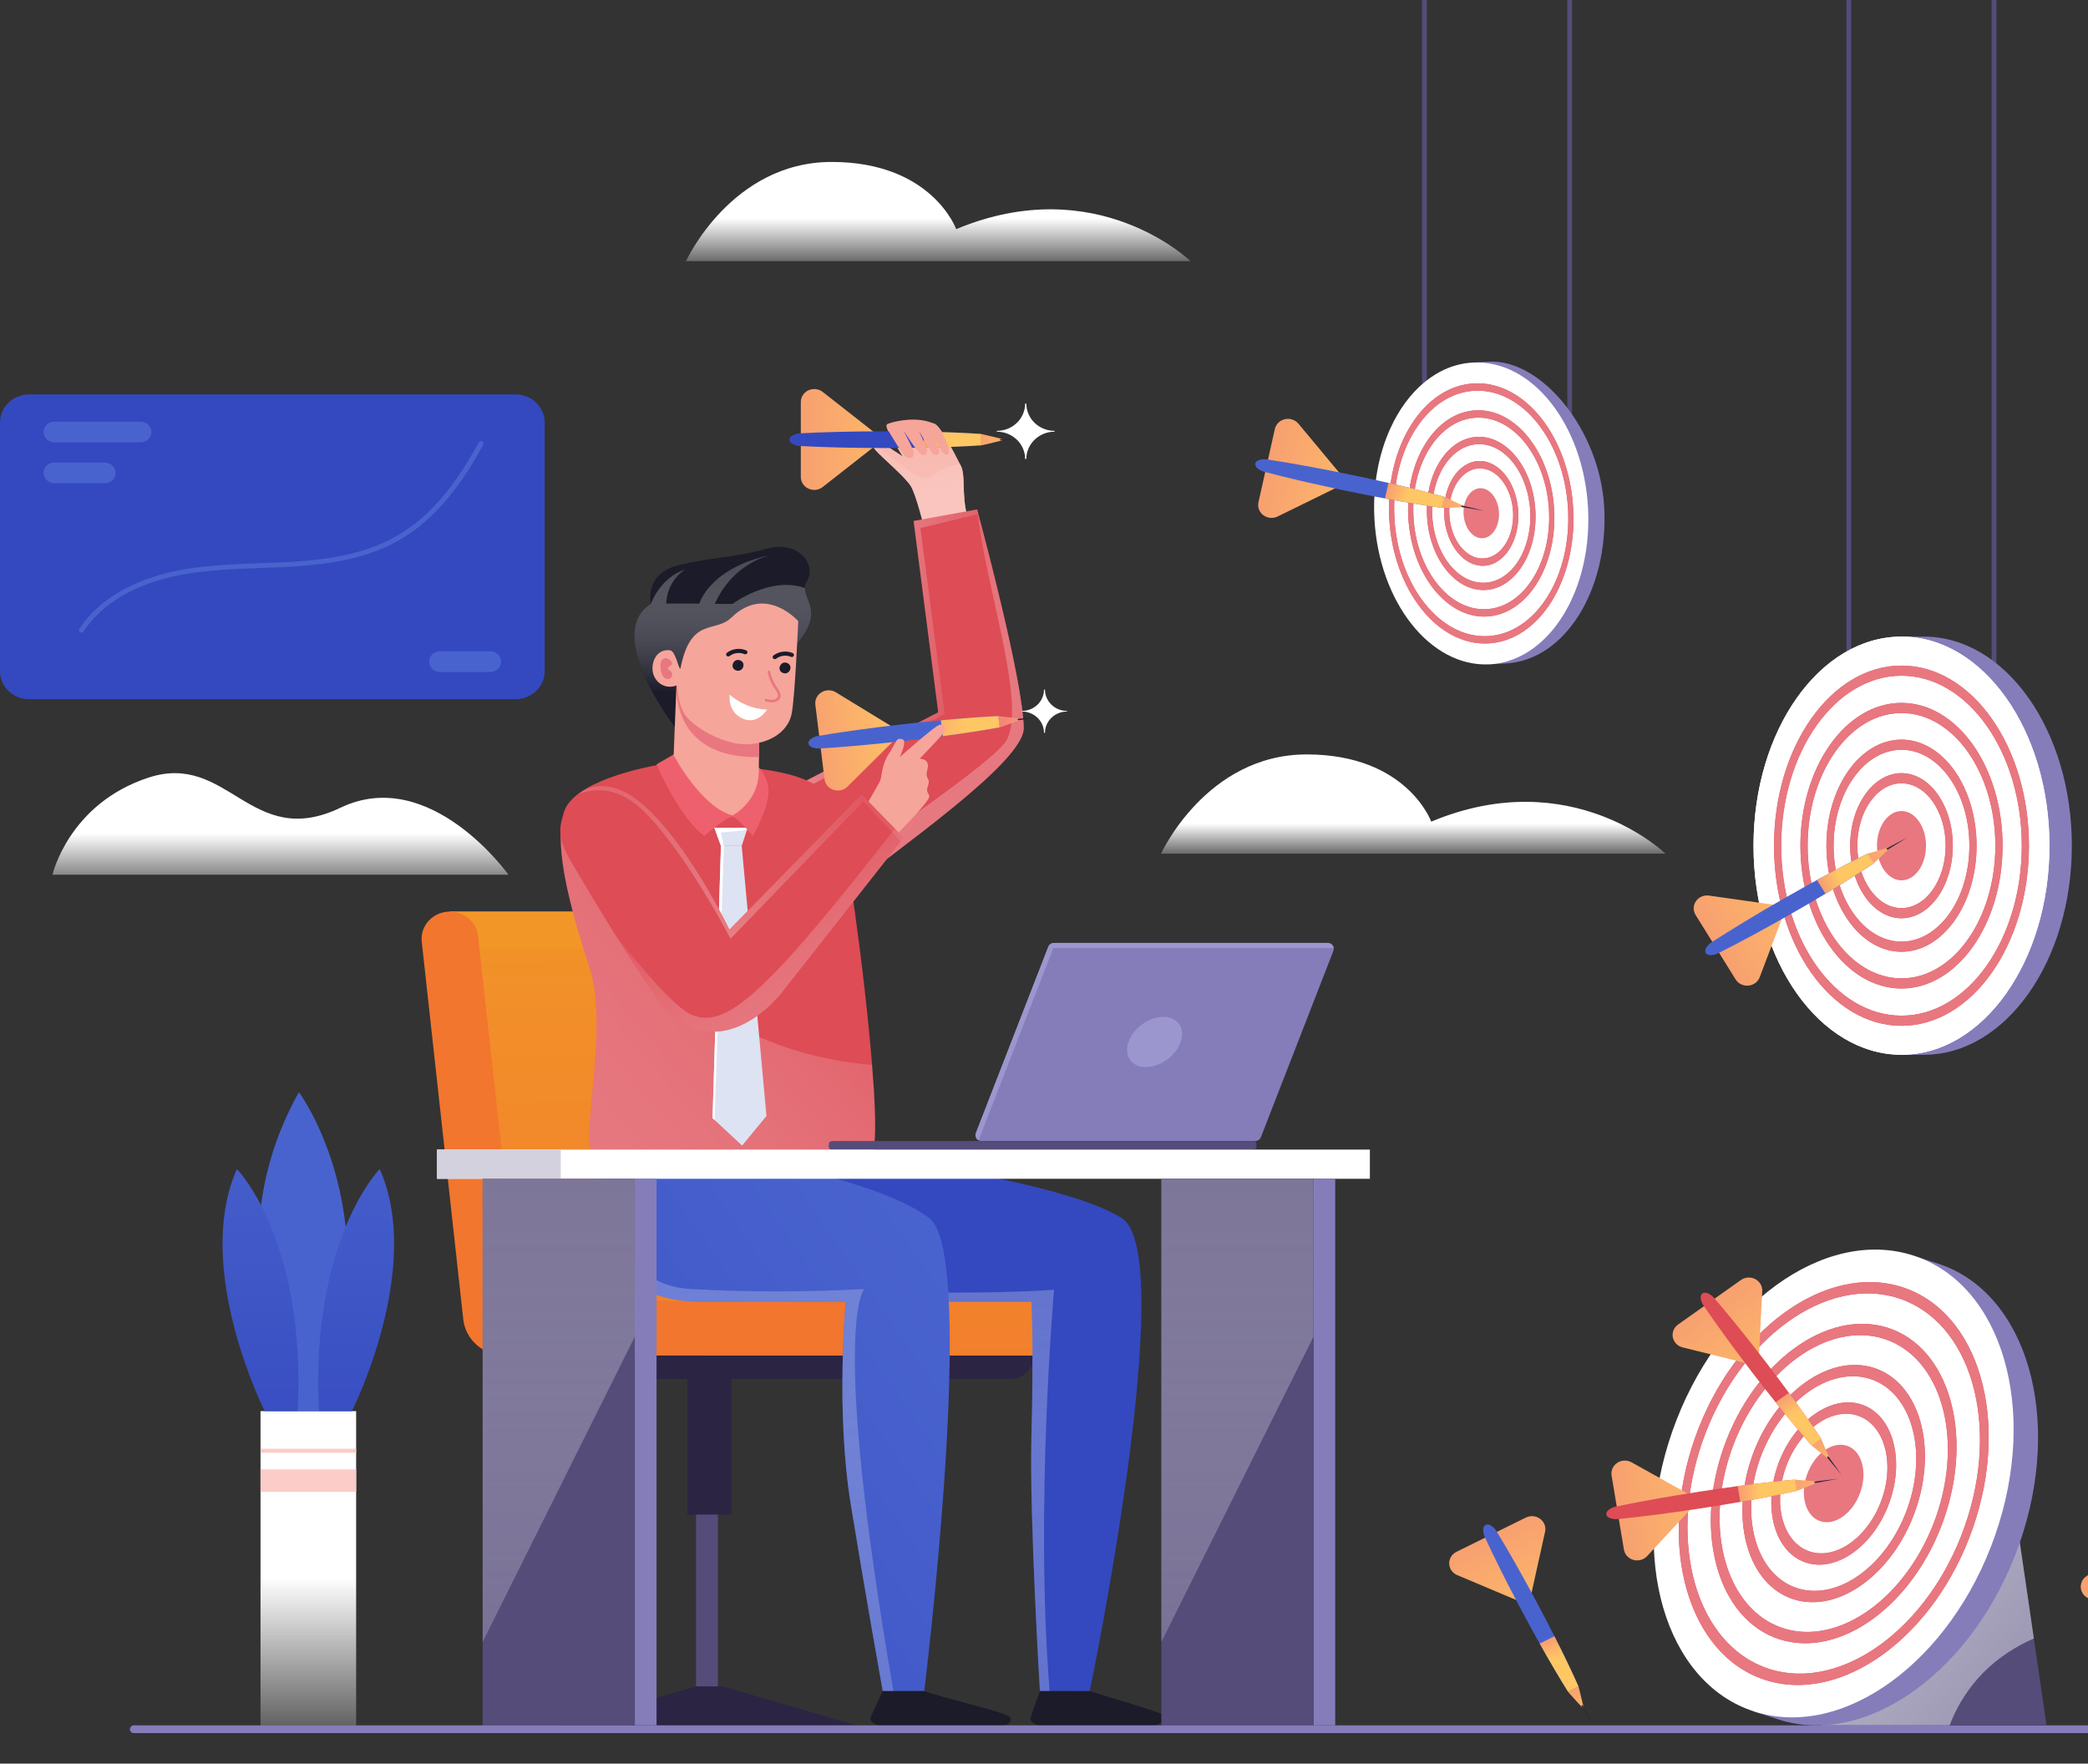 <svg width="1152" height="973" viewBox="0 0 1152 973" fill="none" xmlns="http://www.w3.org/2000/svg">
<rect x="0" y="0" width="1152" height="973" fill="#333333" stroke="none"/>
<path d="M284.434 217.596H16.088C7.203 217.596 0 224.526 0 233.073V370.283C0 378.83 7.203 385.76 16.088 385.76H284.434C293.319 385.76 300.522 378.83 300.522 370.283V233.073C300.522 224.526 293.319 217.596 284.434 217.596Z" fill="#3449BF"/>
<path d="M264.216 243.982C256.771 257.745 248.075 271.086 236.641 282.157C231.058 287.63 224.749 292.371 217.877 296.256C210.29 300.399 202.141 303.507 193.665 305.489C175.929 309.811 157.548 310.212 139.362 310.898C121.176 311.584 102.458 312.542 84.985 318.151C70.404 322.829 56.495 330.665 47.012 342.518C45.842 343.987 44.745 345.501 43.723 347.048C42.782 348.491 45.156 349.817 46.091 348.381C54.383 335.654 67.882 327.029 82.308 321.852C99.364 315.731 117.705 314.411 135.743 313.674C154.037 312.936 172.479 312.729 190.443 308.938C199.001 307.204 207.296 304.436 215.133 300.701C222.326 297.157 228.985 292.688 234.926 287.417C246.831 276.981 256.051 263.963 263.773 250.453C264.748 248.757 265.689 247.049 266.617 245.335C267.398 243.808 265.03 242.468 264.216 243.982Z" fill="#4963CE"/>
<path d="M77.553 232.64H29.976C26.707 232.64 24.058 235.189 24.058 238.334C24.058 241.478 26.707 244.028 29.976 244.028H77.553C80.822 244.028 83.472 241.478 83.472 238.334C83.472 235.189 80.822 232.64 77.553 232.64Z" fill="#4963CE"/>
<path d="M57.827 255.189H29.976C26.707 255.189 24.058 257.738 24.058 260.883C24.058 264.027 26.707 266.576 29.976 266.576H57.827C61.096 266.576 63.746 264.027 63.746 260.883C63.746 257.738 61.096 255.189 57.827 255.189Z" fill="#4963CE"/>
<path d="M270.539 359.328H242.688C239.419 359.328 236.77 361.878 236.77 365.022C236.77 368.167 239.419 370.716 242.688 370.716H270.539C273.808 370.716 276.458 368.167 276.458 365.022C276.458 361.878 273.808 359.328 270.539 359.328Z" fill="#4963CE"/>
<path d="M578.741 717.667V747.883H390.194C385.607 747.888 381.122 746.574 377.315 744.111H280.997L251.028 523.37L248.25 502.956H359.781C363.637 502.958 367.357 504.331 370.223 506.812C373.09 509.293 374.902 512.706 375.311 516.395L376.071 523.37L396.772 711.869C396.939 713.471 397.721 714.955 398.965 716.032C400.209 717.108 401.825 717.701 403.498 717.693L578.741 717.667Z" fill="url(#paint0_linear_16_388)"/>
<path d="M376.057 523.37H251.028L248.25 502.956H359.781C363.637 502.958 367.357 504.331 370.224 506.812C373.09 509.293 374.902 512.706 375.311 516.395L376.057 523.37Z" fill="url(#paint1_linear_16_388)"/>
<path d="M467.23 717.667H291.987C290.314 717.675 288.698 717.083 287.454 716.006C286.21 714.929 285.428 713.445 285.261 711.843L263.739 516.376C263.335 512.684 261.525 509.268 258.657 506.785C255.789 504.302 252.068 502.929 248.21 502.93C246.02 502.93 243.856 503.373 241.856 504.23C239.856 505.087 238.066 506.339 236.602 507.905C235.137 509.47 234.032 511.315 233.356 513.318C232.68 515.321 232.45 517.439 232.68 519.533L255.601 727.916C256.204 733.389 258.891 738.455 263.144 742.136C267.397 745.818 272.915 747.856 278.636 747.857H467.183L467.23 717.667Z" fill="url(#paint2_linear_16_388)"/>
<path d="M283.876 747.883H570.583C570.583 751.315 569.166 754.607 566.643 757.033C564.12 759.46 560.699 760.824 557.132 760.824H297.307C293.739 760.824 290.318 759.46 287.795 757.033C285.273 754.607 283.855 751.315 283.855 747.883H283.876Z" fill="#2C2443"/>
<path d="M396.1 930.999L384.007 930.371V760.804L396.1 761.438V930.999Z" fill="#554C7A"/>
<path d="M403.505 760.804H379.198V835.607H403.505V760.804Z" fill="#2C2443"/>
<path d="M472.624 951.885H310.072L384.007 930.371H398.689L472.624 951.885Z" fill="#2C2443"/>
<path d="M601.232 932.992H573.784C573.784 932.992 568.007 837.827 569.076 793.68C570.421 741.005 569.076 718.145 569.076 718.145H478.28C390.901 718.145 406.612 636.328 406.612 636.328H468.784C468.784 636.328 586.805 651.21 618.954 672.083C651.102 692.956 601.232 932.992 601.232 932.992Z" fill="#3449BF"/>
<path style="mix-blend-mode:multiply" d="M579.104 932.992H573.724C573.724 932.992 567.946 837.827 569.016 793.68C570.361 741.005 569.016 718.145 569.016 718.145H478.22C390.84 718.145 406.551 636.328 406.551 636.328H412.302C411.051 653.106 411.3 708.563 468.736 711.559C536.464 715.091 581.566 711.559 581.566 711.559C581.566 711.559 570.919 831.473 579.104 932.992Z" fill="url(#paint3_linear_16_388)"/>
<path d="M573.717 932.992L568.807 946.909C567.523 949.375 570.583 951.885 574.86 951.885H635.694C642.204 951.885 644.518 946.709 638.881 944.768C628.322 941.099 613.042 936.654 601.178 933.024L573.717 932.992Z" fill="#1B1B29"/>
<path d="M509.917 932.992H487.01C487.01 932.992 477.85 881.876 469.395 830.114C460.941 778.352 466.598 718.178 466.598 718.178H386.684C313.771 718.178 326.879 636.361 326.879 636.361L333.813 636.542L409.141 638.483C409.141 638.483 485.954 651.262 512.789 672.129C539.625 692.995 509.917 932.992 509.917 932.992Z" fill="url(#paint4_linear_16_388)"/>
<path style="mix-blend-mode:multiply" d="M492.949 932.992H487.044C487.044 932.992 477.883 881.876 469.429 830.114C460.975 778.352 466.631 718.178 466.631 718.178H386.684C313.771 718.178 326.879 636.361 326.879 636.361L333.813 636.542C333.565 640.502 330.02 708.42 381.155 711.177C413.019 712.885 444.957 712.885 476.821 711.177C476.821 711.177 457.706 729.527 492.949 932.992Z" fill="url(#paint5_linear_16_388)"/>
<path d="M487.01 932.992L480.547 946.909C479.397 949.375 482.134 951.885 485.968 951.885H553.17C557.737 951.885 559.371 947.815 555.43 946.269C545.489 942.387 522.044 937.146 509.918 932.992H487.01Z" fill="#1B1B29"/>
<path d="M533.632 284.545L509.225 288.504C509.225 288.504 505.411 273.241 502.661 268.395C499.91 263.548 486.95 252.691 483.156 248.434C481.482 246.57 481.192 244.959 481.69 243.956C482.316 242.662 484.239 242.404 486.21 243.892C489.667 246.48 497.845 251.656 498.101 251.805C497.818 251.371 488.362 236.956 489.411 234.937C490.46 232.918 511.384 233.177 515.043 233.61C518.547 234.037 526.53 250.032 529.684 256.172L530.081 256.949C532.865 262.377 530.431 272.801 533.632 284.545Z" fill="#F6A59A"/>
<path style="mix-blend-mode:multiply" d="M533.632 284.545L509.225 288.504C509.225 288.504 505.411 273.241 502.661 268.395C499.91 263.548 486.95 252.691 483.156 248.434C481.482 246.57 481.192 244.959 481.69 243.956C482.316 242.662 484.239 242.404 486.21 243.892C489.667 246.48 497.845 251.656 498.101 251.805C497.818 251.371 488.362 236.956 489.411 234.937C490.46 232.918 511.384 233.177 515.043 233.61C518.547 234.037 526.53 250.032 529.684 256.172L530.081 256.949C532.865 262.377 530.431 272.801 533.632 284.545Z" fill="url(#paint6_linear_16_388)"/>
<path style="mix-blend-mode:multiply" d="M533.632 284.545L509.225 288.504C509.225 288.504 505.411 273.241 502.661 268.395C499.91 263.548 486.95 252.691 483.156 248.434C481.482 246.57 481.192 244.959 481.69 243.956C487.622 248.609 500.791 260.546 507.557 263.193C515.231 266.195 515.096 257.46 529.684 256.172L530.081 256.949C532.865 262.377 530.431 272.801 533.632 284.545Z" fill="url(#paint7_linear_16_388)"/>
<path d="M483.493 239.427H441.834V221.776C441.828 220.424 442.223 219.098 442.972 217.954C443.721 216.81 444.794 215.895 446.064 215.315C447.334 214.736 448.75 214.517 450.144 214.684C451.539 214.851 452.856 215.396 453.94 216.257L483.493 239.427Z" fill="url(#paint8_linear_16_388)"/>
<path d="M483.493 245.483H441.834V263.147C441.83 264.499 442.225 265.824 442.975 266.967C443.725 268.11 444.797 269.025 446.067 269.603C447.337 270.181 448.752 270.4 450.146 270.233C451.54 270.066 452.856 269.52 453.94 268.66L483.493 245.483Z" fill="url(#paint9_linear_16_388)"/>
<path d="M541.374 239.427V245.684C532.852 246.279 521.943 246.719 509.622 246.978C502.896 247.114 495.801 247.179 488.423 247.179C470.532 247.179 454.162 246.758 441.552 246.072C438.095 245.885 435.499 244.371 435.499 242.572C435.499 241.672 436.171 240.838 437.247 240.217C438.575 239.507 440.06 239.112 441.579 239.065C454.189 238.379 470.559 237.958 488.45 237.958C495.848 237.958 502.943 238.023 509.649 238.159C521.936 238.366 532.845 238.832 541.374 239.427Z" fill="#3449BF"/>
<path d="M541.374 239.427L554.536 242.559C554.536 242.559 541.374 245.872 541.374 245.684V239.427Z" fill="url(#paint10_linear_16_388)"/>
<path d="M552.545 242.132L564.826 242.559L552.545 242.986C552.067 242.986 551.664 242.805 551.664 242.559C551.664 242.313 552.067 242.119 552.545 242.132Z" fill="#2D293A"/>
<path d="M581.862 238.152C577.722 238.161 573.754 239.749 570.829 242.568C567.904 245.387 566.26 249.206 566.258 253.189H565.586C565.584 249.201 563.936 245.376 561.003 242.556C558.071 239.737 554.095 238.152 549.949 238.152V237.719C554.096 237.719 558.073 236.134 561.006 233.313C563.938 230.492 565.586 226.665 565.586 222.676H566.258C566.258 226.66 567.901 230.481 570.827 233.301C573.752 236.122 577.72 237.71 581.862 237.719V238.152Z" fill="white"/>
<path d="M541.373 239.427V245.684C532.852 246.279 521.943 246.719 509.622 246.978V238.146C521.936 238.366 532.845 238.832 541.373 239.427Z" fill="url(#paint11_linear_16_388)"/>
<path d="M489.774 233.837C488.92 234.154 488.934 235.467 489.371 236.244C491.718 240.352 497.778 250.705 500.132 252.089C503.105 253.817 505.371 251.863 503.495 247.651C501.618 243.439 498.181 237.052 498.181 237.052C498.181 237.052 505.58 248.777 507.947 250.433C510.315 252.089 512.09 250.511 511.074 247.353C510.059 244.196 506.891 237.499 506.891 237.499C506.891 237.499 512.171 246.823 513.966 249.534C515.762 252.245 518.89 250.828 518.183 248.628C517.477 246.428 513.476 237.35 513.476 237.35C513.476 237.35 518.715 248.35 520.665 250.135C522.616 251.921 524.102 250.64 523.167 246.525C522.232 242.41 517.497 234.736 514.982 233.623C506.36 229.773 494.738 231.986 489.774 233.837Z" fill="#F6A59A"/>
<path d="M564.826 401.567C565.155 420.628 493.534 469.44 460.861 495.891C456.772 499.203 452.73 501.067 448.876 501.824C422.101 506.877 404.325 455.645 441.269 432.592L441.942 432.158L517.632 392.98L504.06 287.437L539.094 281.044C539.094 281.044 539.342 281.944 539.766 283.593C543.849 298.663 564.402 376.539 564.826 401.567Z" fill="#DE4C56"/>
<path d="M507.819 291.371L521.196 393.886L441.874 436.183L441.269 432.572L441.942 432.139L517.632 392.961L504.06 287.417L539.093 281.025C539.093 281.025 539.342 281.924 539.766 283.574L507.819 291.371Z" fill="url(#paint12_linear_16_388)"/>
<path style="mix-blend-mode:multiply" d="M564.825 401.566C565.155 420.628 493.534 469.44 460.861 495.891C456.771 499.203 452.729 501.067 448.875 501.824C450.14 495.936 453.24 489.213 458.755 481.539C459.838 480.038 538.905 427.551 553.742 410.638C568.578 393.724 543.391 323.606 539.113 281.025C539.113 281.025 564.361 373.809 564.825 401.566Z" fill="url(#paint13_linear_16_388)"/>
<path d="M482.436 630.867C482.073 634.361 484.642 643.045 468.945 638.043C460.39 635.313 334.123 643.168 327.034 636.322C319.945 629.476 336.12 567.09 325.413 534.246C318.876 514.188 312.87 493.755 310.462 476.499C309.978 473.024 309.635 469.686 309.473 466.502C309.332 463.843 309.305 461.326 309.419 458.88C309.535 455.29 310.083 451.725 311.054 448.256C313.549 439.799 324.324 433.64 335.602 429.395C349.894 423.999 364.993 421.689 364.993 421.689C427.206 421.585 454.922 427.312 461.789 447.156C466.302 460.207 477.002 535.637 481.138 587.497C482.679 606.558 483.318 622.437 482.436 630.867Z" fill="#DE4C56"/>
<path style="mix-blend-mode:multiply" d="M482.436 630.868C482.073 634.361 484.642 643.045 468.945 638.043C460.39 635.313 334.123 643.168 327.034 636.322C319.945 629.476 336.12 567.09 325.413 534.246C318.876 514.189 312.87 493.755 310.462 476.499C309.978 473.024 309.635 469.686 309.473 466.502C309.332 463.843 309.305 461.326 309.419 458.88C320.624 484.762 368.726 578.367 481.138 587.497C482.679 606.559 483.318 622.437 482.436 630.868Z" fill="url(#paint14_linear_16_388)"/>
<path d="M412.51 456.642L412.1 457.903L409.228 466.696H397.76L394.115 456.642H412.51Z" fill="#DDE3F2"/>
<path d="M422.881 615.682L409.437 632.019L394.243 617.882L393.127 616.853L397.761 466.697H409.228L422.881 615.682Z" fill="#DDE3F2"/>
<path d="M412.1 457.903L397.667 459.32L399.389 466.696L399.409 466.794L394.243 617.882L393.127 616.853L397.761 466.696L394.116 456.642H412.51L412.1 457.903Z" fill="white"/>
<path d="M493.338 401.605L452.003 406.316L449.844 388.788C449.679 387.451 449.912 386.097 450.515 384.882C451.118 383.668 452.067 382.643 453.252 381.926C454.436 381.209 455.807 380.83 457.206 380.833C458.606 380.836 459.975 381.221 461.156 381.942L493.338 401.605Z" fill="url(#paint15_linear_16_388)"/>
<path d="M494.085 407.636L452.743 412.339L454.902 429.868C455.067 431.203 455.622 432.467 456.503 433.512C457.384 434.557 458.555 435.34 459.88 435.771C461.204 436.201 462.629 436.262 463.988 435.946C465.348 435.629 466.586 434.948 467.559 433.983L494.085 407.636Z" fill="url(#paint16_linear_16_388)"/>
<path d="M550.789 395.064L551.549 401.275C543.162 402.828 532.388 404.51 520.181 406.141C513.543 407.027 506.481 407.901 499.15 408.729C481.381 410.754 465.078 412.191 452.474 412.928C449.017 413.135 446.226 411.932 446.01 410.14C445.896 409.247 446.448 408.347 447.45 407.603C448.686 406.75 450.115 406.191 451.62 405.973C464.049 403.863 480.257 401.592 498.027 399.574C505.351 398.739 512.426 398.001 519.105 397.374C531.392 396.241 542.281 395.439 550.789 395.064Z" fill="#4963CE"/>
<path d="M550.789 395.064L564.24 396.681C564.24 396.681 551.569 401.463 551.542 401.275L550.789 395.064Z" fill="url(#paint17_linear_16_388)"/>
<path d="M562.223 396.487L574.477 395.517L562.331 397.328C561.86 397.4 561.436 397.251 561.402 397.005C561.396 396.765 561.772 396.52 562.223 396.487Z" fill="#2D293A"/>
<path d="M588.749 392.547C585.509 392.547 582.403 393.785 580.112 395.988C577.822 398.192 576.535 401.181 576.535 404.297H575.997C575.997 401.181 574.71 398.192 572.42 395.988C570.129 393.785 567.022 392.547 563.783 392.547V392.223C567.022 392.223 570.129 390.985 572.42 388.782C574.71 386.578 575.997 383.59 575.997 380.473H576.535C576.535 383.59 577.822 386.578 580.112 388.782C582.403 390.985 585.509 392.223 588.749 392.223V392.547Z" fill="white"/>
<path d="M550.789 395.064L551.549 401.275C543.162 402.828 532.388 404.51 520.181 406.141L519.104 397.38C531.392 396.241 542.281 395.439 550.789 395.064Z" fill="url(#paint18_linear_16_388)"/>
<path d="M477.85 444.458C477.85 444.458 483.681 434.461 485.329 431.291C486.976 428.121 485.833 423.003 490.521 415.691C495.208 408.38 494.193 407.157 497.616 407.765C501.04 408.373 496.352 417.762 496.352 417.762C496.352 417.762 514.229 401.903 517.645 400.195C521.062 398.487 522.844 401.78 520.053 405.073C517.262 408.367 507.375 418.616 507.375 418.616C507.375 418.616 513.327 418.37 511.68 424.439C510.032 430.508 513.697 428.567 511.935 433.633C510.173 438.699 514.457 437.444 511.807 441.398C508.021 447.04 494.193 460.906 494.193 460.906L477.85 444.458Z" fill="#F6A59A"/>
<path d="M498.592 462.141L496.964 464.212C488.301 475.211 447.403 527.174 432.169 546.553C415.086 568.287 385.049 582.586 362.223 550.319C355.026 540.141 347.11 527.944 339.651 516.026C329.711 500.135 320.578 484.723 315.009 475.192C309.729 466.172 307.045 458.822 311.067 449.227C312.817 444.905 315.647 441.065 319.306 438.046C324.546 433.931 331.917 431.906 341.649 435.62C370.495 446.619 402.469 512.817 402.469 512.817L475.408 438.298L493.722 457.12L498.592 462.141Z" fill="#DE4C56"/>
<path d="M498.592 462.141L496.964 464.212L476.397 442.045L403.027 517.935C403.027 517.935 380.032 473.018 356.338 448.703C341.265 433.219 327.417 434.837 319.313 438.065C324.552 433.95 331.924 431.925 341.656 435.639C370.502 446.639 402.475 512.836 402.475 512.836L475.408 438.298L493.722 457.12L498.592 462.141Z" fill="url(#paint19_linear_16_388)"/>
<path style="mix-blend-mode:multiply" d="M498.592 462.141C498.592 462.141 449.252 524.826 432.169 546.559C415.086 568.293 385.049 582.586 362.223 550.319C355.026 540.141 347.11 527.944 339.651 516.026C355.685 536.42 372.567 555.702 381.155 559.629C400.075 568.274 421.798 549.4 493.716 457.14L498.592 462.141Z" fill="url(#paint20_linear_16_388)"/>
<path d="M376.34 413.524L362.216 421.696C362.216 421.696 374.322 450.54 388.58 461.164C388.58 461.164 401.48 449.964 404.238 450.618C406.995 451.271 415.443 461.164 415.443 461.164C415.443 461.164 423.715 446.503 424.011 437.185C424.307 427.868 417.225 421.974 417.225 421.974L376.34 413.524Z" fill="#EF606E"/>
<path d="M439.816 355.064C439.816 355.064 427.556 336.203 416.277 338.96C404.998 341.716 397.519 351.9 389.805 354.385C382.09 356.87 382.205 360.208 380.321 368.121C378.438 376.035 372.661 401.372 372.661 401.372C372.661 401.372 332.516 350.024 359.089 333.149C359.089 333.149 355.053 316.385 374.78 311.707C394.506 307.029 405.778 307.682 422.76 302.745C439.742 297.809 450.88 311.008 445.237 320.481C444.502 321.655 444.092 322.992 444.047 324.363C443.899 331.648 454.337 337.62 439.816 355.064Z" fill="#1B1B29"/>
<path style="mix-blend-mode:multiply" d="M439.816 355.064C439.816 355.064 427.556 336.203 416.277 338.96C404.998 341.716 397.519 351.9 389.805 354.385C382.09 356.87 382.205 360.208 380.321 368.122C378.438 376.035 372.661 401.372 372.661 401.372C372.661 401.372 332.516 350.024 359.089 333.15C359.089 333.15 364.032 318.734 378.095 314.159C377.793 314.327 368.141 319.982 367.576 332.975H385.83C385.83 332.975 391.634 312.917 426.015 306.007C421.24 307.074 403.706 312.302 394.351 333.182H404.171C404.171 333.182 424.852 317.653 444.087 324.402C443.899 331.648 454.337 337.621 439.816 355.064Z" fill="url(#paint21_linear_16_388)"/>
<path d="M418.967 398.008C418.967 398.008 418.967 401.334 418.893 406.775C418.893 407.457 418.893 408.168 418.893 408.91C418.852 411.498 418.812 414.449 418.758 417.671C418.711 420.427 418.651 423.391 418.583 426.484C418.22 442.582 404.15 449.9 404.15 449.9C386.529 445.053 371.679 416.668 371.679 416.668L373.441 372.023L373.622 367.364V367.067C373.622 367.144 373.663 367.216 373.676 367.287C382.104 399.735 418.967 398.008 418.967 398.008Z" fill="#F6A59A"/>
<path d="M418.879 408.91C418.839 411.498 418.799 414.449 418.745 417.671C379.978 418.422 374.167 393.304 373.428 382.925C373.307 381.464 373.289 379.996 373.374 378.532L373.609 378.267L373.676 378.189C381.855 409.68 416.835 408.975 418.879 408.91Z" fill="#E87780"/>
<path d="M436.789 393.718C438.626 384.297 440.415 342.719 440.415 342.719C440.415 342.719 422.565 322.273 403.659 340.623C394.364 349.642 381.135 339.782 375.358 368.989C374.234 368.516 372.714 359.102 369.587 358.759C363.312 358.067 359.983 363.288 359.996 368.846C360.01 374.404 364.328 378.901 369.641 378.888C371.022 378.884 372.383 378.57 373.616 377.969C373.985 383.094 374.51 387.83 377.019 392.806C380.96 400.648 399.368 411.175 412.436 410.618C425.504 410.062 434.96 403.132 436.789 393.718Z" fill="#F6A59A"/>
<path d="M366.762 363.126C366.322 363.249 365.916 363.466 365.575 363.76C365.234 364.055 364.966 364.42 364.792 364.828C364.455 365.651 364.304 366.533 364.348 367.416C364.368 368.731 364.576 370.038 364.967 371.298C365.17 372.023 365.503 372.708 365.949 373.324C366.401 373.944 367.073 374.386 367.838 374.566C368.386 374.674 368.955 374.605 369.458 374.371C369.961 374.137 370.369 373.749 370.621 373.269C370.872 372.789 370.951 372.242 370.847 371.714C370.743 371.186 370.461 370.706 370.044 370.347C369.708 370.056 369.305 369.862 368.982 369.571C368.809 369.437 368.677 369.26 368.6 369.059C368.523 368.859 368.504 368.642 368.545 368.432C368.726 367.869 369.446 367.694 369.93 367.338C372.277 365.624 368.76 362.68 366.762 363.126Z" fill="#E87780"/>
<path d="M408.367 364.336C404.702 362.868 402.314 368.341 406 369.81C409.686 371.279 412.033 365.831 408.367 364.336Z" fill="#1B1B29"/>
<path d="M434.288 365.773C430.629 364.31 428.235 369.784 431.92 371.253C435.606 372.722 437.96 367.242 434.288 365.773Z" fill="#1B1B29"/>
<path d="M411.649 358.798C409.925 358.084 408.033 357.832 406.172 358.066C404.312 358.301 402.551 359.014 401.076 360.131C400.833 360.318 400.673 360.588 400.631 360.886C400.588 361.183 400.666 361.485 400.848 361.729C401.041 361.966 401.322 362.122 401.632 362.163C401.942 362.204 402.257 362.127 402.509 361.949C403.649 361.057 405.026 360.492 406.484 360.318C407.184 360.215 407.896 360.215 408.596 360.318C409.338 360.393 410.061 360.59 410.734 360.901C411.024 361.017 411.351 361.018 411.641 360.904C411.932 360.789 412.163 360.568 412.285 360.289C412.406 360.01 412.407 359.696 412.288 359.417C412.169 359.137 411.939 358.914 411.649 358.798Z" fill="#1B1B29"/>
<path d="M437.321 360.279C435.598 359.566 433.707 359.313 431.847 359.548C429.988 359.782 428.228 360.496 426.755 361.612C426.504 361.794 426.339 362.064 426.296 362.364C426.252 362.663 426.334 362.966 426.523 363.207C426.712 363.448 426.993 363.607 427.304 363.649C427.615 363.691 427.93 363.612 428.181 363.43C429.319 362.538 430.698 361.975 432.156 361.806C432.855 361.699 433.568 361.699 434.268 361.806C435.01 361.882 435.733 362.078 436.406 362.389C436.55 362.447 436.704 362.477 436.859 362.477C437.015 362.478 437.169 362.449 437.313 362.392C437.457 362.335 437.588 362.252 437.698 362.146C437.809 362.041 437.896 361.915 437.957 361.777C438.017 361.639 438.048 361.491 438.048 361.341C438.049 361.192 438.019 361.043 437.96 360.905C437.901 360.766 437.814 360.641 437.704 360.534C437.595 360.428 437.465 360.344 437.321 360.286V360.279Z" fill="#1B1B29"/>
<path d="M430.636 384.297C430.925 382.861 430.158 381.489 429.378 380.324C428.409 378.947 427.539 377.507 426.775 376.015C425.942 374.277 425.315 372.454 424.905 370.58C424.717 369.726 423.305 369.901 423.493 370.768C423.903 372.659 424.521 374.502 425.336 376.268C426.171 377.964 427.142 379.595 428.241 381.146C429.143 382.498 429.909 384.258 428.288 385.423C426.668 386.588 424.475 386.031 422.686 385.617C421.798 385.404 421.623 386.762 422.511 386.969C424.152 387.358 425.874 387.726 427.555 387.267C428.302 387.09 428.984 386.72 429.527 386.197C430.07 385.673 430.454 385.016 430.636 384.297Z" fill="#E87780"/>
<path d="M423.177 391.492C415.512 391.155 408.215 388.234 402.563 383.243C402.563 383.243 401.218 392.586 409.638 396.397C418.059 400.208 423.177 391.492 423.177 391.492Z" fill="white"/>
<path d="M735.65 524.632L695.646 627.406C695.404 628.029 694.969 628.567 694.401 628.946C693.832 629.325 693.157 629.528 692.465 629.528H541.569C540.968 629.531 540.379 629.379 539.86 629.088C539.167 628.699 538.64 628.087 538.37 627.36C538.101 626.634 538.107 625.838 538.387 625.115L578.364 522.341C578.607 521.718 579.041 521.181 579.61 520.801C580.179 520.422 580.854 520.219 581.546 520.219H732.442C732.994 520.211 733.538 520.334 734.029 520.577C734.519 520.819 734.94 521.174 735.255 521.61C735.569 522.046 735.767 522.55 735.831 523.077C735.895 523.603 735.824 524.138 735.623 524.632H735.65Z" fill="#857DBA"/>
<path d="M735.839 523.059H581.149L539.894 629.108C539.201 628.719 538.673 628.107 538.404 627.38C538.134 626.653 538.14 625.858 538.421 625.135L578.365 522.341C578.607 521.718 579.042 521.18 579.61 520.801C580.179 520.422 580.854 520.219 581.546 520.219H732.442C733.27 520.215 734.072 520.501 734.697 521.023C735.322 521.546 735.727 522.27 735.839 523.059Z" fill="#9B97CE"/>
<path d="M459.132 629.528H691.657C692.066 629.528 692.458 629.684 692.746 629.962C693.035 630.24 693.198 630.617 693.198 631.01V632.75C693.198 633.143 693.035 633.52 692.746 633.798C692.458 634.076 692.066 634.232 691.657 634.232H458.809C458.399 634.232 458.005 634.075 457.715 633.796C457.425 633.517 457.262 633.139 457.262 632.744V631.32C457.264 630.844 457.462 630.389 457.812 630.053C458.163 629.717 458.637 629.528 459.132 629.528Z" fill="#554C7A"/>
<path d="M644.88 583.803C652.045 577.97 654.332 569.239 649.989 564.301C645.646 559.364 636.317 560.091 629.152 565.924C621.987 571.757 619.699 580.489 624.042 585.426C628.385 590.363 637.715 589.637 644.88 583.803Z" fill="#9B97CE"/>
<path d="M755.793 634.239H241.121V650.337H755.793V634.239Z" fill="white"/>
<path d="M309.372 634.239H241.121V650.337H309.372V634.239Z" fill="#D3D1DE"/>
<path d="M736.679 650.337H724.688V951.885H736.679V650.337Z" fill="#857DBA"/>
<path d="M724.687 650.337H640.745V951.885H724.687V650.337Z" fill="#554C7A"/>
<path style="mix-blend-mode:multiply" d="M724.687 650.337V737.446L640.745 905.901V650.337H724.687Z" fill="url(#paint22_linear_16_388)"/>
<path d="M362.229 650.337H350.237V951.885H362.229V650.337Z" fill="#857DBA"/>
<path d="M350.238 650.337H266.295V951.885H350.238V650.337Z" fill="#554C7A"/>
<path style="mix-blend-mode:multiply" d="M350.238 650.337V737.446L266.295 905.901V650.337H350.238Z" fill="url(#paint23_linear_16_388)"/>
<path d="M1286.84 954.027C1286.81 954.618 1286.54 955.174 1286.09 955.575C1285.63 955.976 1285.04 956.19 1284.42 956.168H74.063C73.756 956.191 73.447 956.153 73.157 956.056C72.866 955.959 72.599 955.805 72.373 955.604C72.147 955.402 71.967 955.159 71.844 954.887C71.72 954.616 71.657 954.323 71.657 954.027C71.657 953.731 71.72 953.438 71.844 953.166C71.967 952.895 72.147 952.651 72.373 952.45C72.599 952.249 72.866 952.095 73.157 951.998C73.447 951.9 73.756 951.862 74.063 951.885H1284.42C1285.04 951.862 1285.64 952.075 1286.09 952.476C1286.54 952.878 1286.81 953.435 1286.84 954.027Z" fill="#857DBA"/>
<path d="M28.947 482.594H280.54C280.54 482.594 237.294 421.948 187.834 445.629C138.373 469.311 126.012 414.636 81.979 429.001C37.946 443.365 28.947 482.594 28.947 482.594Z" fill="url(#paint24_linear_16_388)"/>
<path d="M640.57 470.967H918.89C918.89 470.967 867.338 420.854 789.643 453.303C789.643 453.303 776.327 416.222 720.934 416.222C665.542 416.222 640.57 470.967 640.57 470.967Z" fill="url(#paint25_linear_16_388)"/>
<path d="M378.485 144.074H656.806C656.806 144.074 605.267 93.955 527.559 126.43C527.559 126.43 514.242 89.348 458.85 89.348C403.458 89.348 378.485 144.074 378.485 144.074Z" fill="url(#paint26_linear_16_388)"/>
<path d="M196.489 778.533H143.733V951.885H196.489V778.533Z" fill="url(#paint27_linear_16_388)"/>
<path d="M196.489 810.677H143.733V823.003H196.489V810.677Z" fill="#FBCCC8"/>
<path d="M196.489 799.251H143.733V801.515H196.489V799.251Z" fill="#FBCCC8"/>
<path d="M164.254 778.533C164.254 778.533 114.74 691.96 164.926 602.541C164.926 602.541 217.386 672.802 175.95 778.533H164.254Z" fill="url(#paint28_linear_16_388)"/>
<path d="M146.054 778.533C146.054 778.533 106.292 699.783 130.72 644.94C130.72 644.94 169.056 683.995 164.254 778.533H146.054Z" fill="url(#paint29_linear_16_388)"/>
<path d="M194.169 778.533C194.169 778.533 233.931 699.783 209.497 644.94C209.497 644.94 171.16 683.995 175.963 778.533H194.169Z" fill="url(#paint30_linear_16_388)"/>
<path d="M787.202 0V332.975C787.215 333.148 787.191 333.321 787.131 333.485C787.071 333.648 786.977 333.798 786.854 333.925C786.731 334.052 786.583 334.153 786.417 334.222C786.252 334.291 786.074 334.327 785.894 334.327C785.714 334.327 785.536 334.291 785.37 334.222C785.205 334.153 785.057 334.052 784.934 333.925C784.811 333.798 784.717 333.648 784.657 333.485C784.597 333.321 784.573 333.148 784.586 332.975V0H787.202Z" fill="#554C7A"/>
<path d="M867.325 0V332.975C867.325 333.308 867.187 333.627 866.943 333.862C866.698 334.098 866.366 334.23 866.02 334.23C865.674 334.23 865.342 334.098 865.097 333.862C864.853 333.627 864.715 333.308 864.715 332.975V0H867.325Z" fill="#554C7A"/>
<path d="M821.671 199.544L812.76 199.984L812.807 200.935L821.644 365.546L821.691 366.497L830.603 366.051C863.148 364.44 887.529 325.851 885.081 279.873C882.767 237.201 850.423 198.14 821.671 199.544Z" fill="#857DBA"/>
<path d="M875.591 299.646C871.427 336.656 849.549 365.132 821.691 366.523C789.153 368.134 760.771 332.172 758.302 286.194C757.314 267.793 760.623 250.608 767.046 236.444C776.657 215.254 793.235 200.981 812.78 200.01C845.319 198.399 873.701 234.361 876.162 280.339C876.509 286.779 876.318 293.235 875.591 299.646Z" fill="white"/>
<path d="M821.072 354.987C793.087 356.371 768.612 325.333 766.467 285.755C764.321 246.176 785.386 212.905 813.378 211.521C841.37 210.136 865.838 241.168 867.977 280.714C870.116 320.261 849.058 353.596 821.072 354.987ZM813.593 215.584C787.182 216.878 767.321 248.324 769.325 285.645C771.329 322.965 794.446 352.289 820.857 350.949C847.269 349.61 867.13 318.21 865.125 280.889C863.121 243.568 839.991 214.271 813.593 215.584Z" fill="#DE4C56"/>
<path d="M821.072 354.987C793.087 356.371 768.612 325.333 766.467 285.755C764.321 246.176 785.386 212.905 813.378 211.521C841.37 210.136 865.838 241.168 867.977 280.714C870.116 320.261 849.058 353.596 821.072 354.987ZM813.593 215.584C787.182 216.878 767.321 248.324 769.325 285.645C771.329 322.965 794.446 352.289 820.857 350.949C847.269 349.61 867.13 318.21 865.125 280.889C863.121 243.568 839.991 214.271 813.593 215.584Z" fill="#E87780"/>
<path d="M820.279 340.131C798.084 341.231 778.66 316.618 776.979 285.263C775.298 253.908 791.984 227.502 814.172 226.383C836.36 225.264 855.783 249.896 857.465 281.251C859.146 312.606 842.466 339.031 820.279 340.131ZM814.387 230.44C793.773 231.462 778.27 255.991 779.837 285.127C781.404 314.263 799.443 337.116 820.057 336.093C840.671 335.071 856.173 310.542 854.613 281.413C853.053 252.284 835.008 229.418 814.387 230.44Z" fill="#DE4C56"/>
<path d="M820.279 340.131C798.084 341.231 778.66 316.618 776.979 285.263C775.298 253.908 791.984 227.502 814.172 226.383C836.36 225.264 855.783 249.896 857.465 281.251C859.146 312.606 842.466 339.031 820.279 340.131ZM814.387 230.44C793.773 231.462 778.27 255.991 779.837 285.127C781.404 314.263 799.443 337.116 820.057 336.093C840.671 335.071 856.173 310.542 854.613 281.413C853.053 252.284 835.008 229.418 814.387 230.44Z" fill="#E87780"/>
<path d="M819.492 325.502C803.007 326.323 788.554 308.032 787.33 284.739C786.106 261.446 798.474 241.834 814.959 241.019C831.443 240.204 845.863 258.489 847.114 281.782C848.365 305.075 835.956 324.686 819.492 325.502ZM815.174 245.069C800.27 245.807 789.058 263.548 790.188 284.609C791.318 305.67 804.366 322.208 819.276 321.49C834.187 320.772 845.392 303.011 844.262 281.95C843.132 260.889 830.085 244.325 815.174 245.069Z" fill="#DE4C56"/>
<path d="M819.492 325.502C803.007 326.323 788.554 308.032 787.33 284.739C786.106 261.446 798.474 241.834 814.959 241.019C831.443 240.204 845.863 258.489 847.114 281.782C848.365 305.075 835.956 324.686 819.492 325.502ZM815.174 245.069C800.27 245.807 789.058 263.548 790.188 284.609C791.318 305.67 804.366 322.208 819.276 321.49C834.187 320.772 845.392 303.011 844.262 281.95C843.132 260.889 830.085 244.325 815.174 245.069Z" fill="#E87780"/>
<path d="M818.772 312.127C807.507 312.69 797.641 300.19 796.786 284.26C795.932 268.33 804.407 254.923 815.672 254.367C826.937 253.811 836.811 266.305 837.665 282.235C838.519 298.164 830.045 311.59 818.772 312.127ZM815.894 258.424C806.195 258.909 798.905 270.446 799.638 284.15C800.371 297.854 808.859 308.601 818.557 308.09C828.256 307.579 835.546 296.068 834.806 282.37C834.067 268.673 825.585 257.939 815.894 258.424Z" fill="#DE4C56"/>
<path d="M818.772 312.127C807.507 312.69 797.641 300.19 796.786 284.26C795.932 268.33 804.407 254.923 815.672 254.367C826.937 253.811 836.811 266.305 837.665 282.235C838.519 298.164 830.045 311.59 818.772 312.127ZM815.894 258.424C806.195 258.909 798.905 270.446 799.638 284.15C800.371 297.854 808.859 308.601 818.557 308.09C828.256 307.579 835.546 296.068 834.806 282.37C834.067 268.673 825.585 257.939 815.894 258.424Z" fill="#E87780"/>
<path d="M817.996 296.945C823.39 296.677 827.43 290.283 827.021 282.663C826.611 275.044 821.907 269.085 816.513 269.354C811.119 269.622 807.079 276.016 807.489 283.635C807.898 291.254 812.602 297.213 817.996 296.945Z" fill="#E87780"/>
<path d="M740.197 262.358L699.5 253.946L703.361 236.69C703.655 235.374 704.331 234.166 705.311 233.205C706.291 232.244 707.533 231.57 708.895 231.261C710.257 230.952 711.682 231.021 713.004 231.46C714.327 231.898 715.493 232.689 716.368 233.74L740.197 262.358Z" fill="url(#paint31_linear_16_388)"/>
<path d="M738.872 268.291L698.175 259.88L694.314 277.136C694.025 278.45 694.129 279.816 694.613 281.076C695.097 282.336 695.942 283.439 697.05 284.256C698.158 285.074 699.484 285.573 700.874 285.696C702.265 285.819 703.663 285.561 704.907 284.952L738.872 268.291Z" fill="url(#paint32_linear_16_388)"/>
<path d="M796.78 274.069L795.434 280.19C786.98 279.045 776.213 277.272 764.12 275.014C757.535 273.784 750.561 272.426 743.351 270.918C725.864 267.295 709.945 263.574 697.772 260.352C694.409 259.466 692.196 257.46 692.593 255.693C692.788 254.814 693.608 254.134 694.812 253.752C696.268 253.33 697.808 253.246 699.305 253.506C711.774 255.383 727.875 258.288 745.362 261.918C752.579 263.413 759.486 264.92 766.043 266.408C778.008 269.126 788.581 271.766 796.78 274.069Z" fill="#4963CE"/>
<path d="M796.779 274.069L808.966 279.795C808.966 279.795 795.367 280.371 795.407 280.19L796.779 274.069Z" fill="url(#paint33_linear_16_388)"/>
<path d="M807.11 278.98L819.035 281.885L806.929 279.815C806.458 279.731 806.108 279.459 806.162 279.219C806.216 278.974 806.653 278.864 807.11 278.98Z" fill="#2D293A"/>
<path d="M796.779 274.069L795.434 280.19C786.98 279.045 776.212 277.272 764.12 275.014L766.043 266.389C778.008 269.126 788.581 271.766 796.779 274.069Z" fill="url(#paint34_linear_16_388)"/>
<path d="M1021.33 0V404.006C1021.33 404.339 1021.19 404.658 1020.95 404.893C1020.7 405.129 1020.37 405.261 1020.02 405.261C1019.68 405.261 1019.35 405.129 1019.1 404.893C1018.86 404.658 1018.72 404.339 1018.72 404.006V0H1021.33Z" fill="#554C7A"/>
<path d="M1101.45 0V404.006C1101.45 404.339 1101.31 404.658 1101.07 404.893C1100.82 405.129 1100.49 405.261 1100.15 405.261C1099.8 405.261 1099.47 405.129 1099.22 404.893C1098.98 404.658 1098.84 404.339 1098.84 404.006V0H1101.45Z" fill="#554C7A"/>
<path d="M1061.45 351.221H1049.1V581.939H1061.45C1106.51 581.939 1143.08 530.293 1143.08 466.586C1143.08 402.88 1106.54 351.221 1061.45 351.221Z" fill="#857DBA"/>
<path d="M1049.1 581.926C1094.18 581.926 1130.73 530.281 1130.73 466.574C1130.73 402.866 1094.18 351.221 1049.1 351.221C1004.01 351.221 967.463 402.866 967.463 466.574C967.463 530.281 1004.01 581.926 1049.1 581.926Z" fill="white"/>
<path d="M1049.1 581.926C1094.18 581.926 1130.73 530.281 1130.73 466.574C1130.73 402.866 1094.18 351.221 1049.1 351.221C1004.01 351.221 967.463 402.866 967.463 466.574C967.463 530.281 1004.01 581.926 1049.1 581.926Z" fill="white"/>
<path d="M1049.1 565.938C1010.32 565.938 978.775 521.364 978.775 466.574C978.775 411.783 1010.32 367.209 1049.1 367.209C1087.88 367.209 1119.42 411.77 1119.42 466.574C1119.42 521.377 1087.88 565.938 1049.1 565.938ZM1049.1 372.8C1012.5 372.8 982.73 414.856 982.73 466.574C982.73 518.291 1012.5 560.348 1049.1 560.348C1085.69 560.348 1115.47 518.291 1115.47 466.574C1115.47 414.856 1085.69 372.8 1049.1 372.8Z" fill="#DE4C56"/>
<path d="M1049.1 565.938C1010.32 565.938 978.775 521.364 978.775 466.574C978.775 411.783 1010.32 367.209 1049.1 367.209C1087.88 367.209 1119.42 411.77 1119.42 466.574C1119.42 521.377 1087.88 565.938 1049.1 565.938ZM1049.1 372.8C1012.5 372.8 982.73 414.856 982.73 466.574C982.73 518.291 1012.5 560.348 1049.1 560.348C1085.69 560.348 1115.47 518.291 1115.47 466.574C1115.47 414.856 1085.69 372.8 1049.1 372.8Z" fill="#E87780"/>
<path d="M1049.1 545.362C1018.36 545.362 993.336 510.015 993.336 466.574C993.336 423.132 1018.36 387.785 1049.1 387.785C1079.84 387.785 1104.86 423.132 1104.86 466.574C1104.86 510.015 1079.84 545.362 1049.1 545.362ZM1049.1 393.382C1020.53 393.382 997.311 426.212 997.311 466.574C997.311 506.935 1020.55 539.772 1049.1 539.772C1077.65 539.772 1100.89 506.935 1100.89 466.574C1100.89 426.212 1077.66 393.382 1049.1 393.382Z" fill="#DE4C56"/>
<path d="M1049.1 545.362C1018.36 545.362 993.336 510.015 993.336 466.574C993.336 423.132 1018.36 387.785 1049.1 387.785C1079.84 387.785 1104.86 423.132 1104.86 466.574C1104.86 510.015 1079.84 545.362 1049.1 545.362ZM1049.1 393.382C1020.53 393.382 997.311 426.212 997.311 466.574C997.311 506.935 1020.55 539.772 1049.1 539.772C1077.65 539.772 1100.89 506.935 1100.89 466.574C1100.89 426.212 1077.66 393.382 1049.1 393.382Z" fill="#E87780"/>
<path d="M1049.1 525.091C1026.26 525.091 1007.68 498.841 1007.68 466.574C1007.68 434.306 1026.26 408.056 1049.1 408.056C1071.93 408.056 1090.52 434.306 1090.52 466.574C1090.52 498.841 1071.93 525.091 1049.1 525.091ZM1049.1 413.647C1028.44 413.647 1011.64 437.386 1011.64 466.574C1011.64 495.761 1028.45 519.501 1049.1 519.501C1069.75 519.501 1086.56 495.761 1086.56 466.574C1086.56 437.386 1069.75 413.647 1049.1 413.647Z" fill="#DE4C56"/>
<path d="M1049.1 525.091C1026.26 525.091 1007.68 498.841 1007.68 466.574C1007.68 434.306 1026.26 408.056 1049.1 408.056C1071.93 408.056 1090.52 434.306 1090.52 466.574C1090.52 498.841 1071.93 525.091 1049.1 525.091ZM1049.1 413.647C1028.44 413.647 1011.64 437.386 1011.64 466.574C1011.64 495.761 1028.45 519.501 1049.1 519.501C1069.75 519.501 1086.56 495.761 1086.56 466.574C1086.56 437.386 1069.75 413.647 1049.1 413.647Z" fill="#E87780"/>
<path d="M1049.1 506.592C1033.48 506.592 1020.78 488.637 1020.78 466.574C1020.78 444.51 1033.48 426.555 1049.1 426.555C1064.72 426.555 1077.41 444.51 1077.41 466.574C1077.41 488.637 1064.72 506.592 1049.1 506.592ZM1049.1 432.145C1035.65 432.145 1024.73 447.59 1024.73 466.574C1024.73 485.557 1035.67 501.002 1049.1 501.002C1062.53 501.002 1073.47 485.557 1073.47 466.574C1073.47 447.59 1062.53 432.145 1049.1 432.145Z" fill="#DE4C56"/>
<path d="M1049.1 506.592C1033.48 506.592 1020.78 488.637 1020.78 466.574C1020.78 444.51 1033.48 426.555 1049.1 426.555C1064.72 426.555 1077.41 444.51 1077.41 466.574C1077.41 488.637 1064.72 506.592 1049.1 506.592ZM1049.1 432.145C1035.65 432.145 1024.73 447.59 1024.73 466.574C1024.73 485.557 1035.67 501.002 1049.1 501.002C1062.53 501.002 1073.47 485.557 1073.47 466.574C1073.47 447.59 1062.53 432.145 1049.1 432.145Z" fill="#E87780"/>
<path d="M1049.1 485.693C1056.57 485.693 1062.63 477.133 1062.63 466.574C1062.63 456.014 1056.57 447.454 1049.1 447.454C1041.62 447.454 1035.57 456.014 1035.57 466.574C1035.57 477.133 1041.62 485.693 1049.1 485.693Z" fill="#E87780"/>
<path d="M980.672 499.456L944.912 519.947L935.496 504.781C934.78 503.624 934.419 502.296 934.456 500.95C934.494 499.604 934.927 498.296 935.706 497.178C936.485 496.059 937.577 495.176 938.857 494.631C940.136 494.086 941.55 493.901 942.934 494.098L980.672 499.456Z" fill="url(#paint35_linear_16_388)"/>
<path d="M983.92 504.671L948.146 525.162L957.562 540.322C958.278 541.48 959.319 542.419 960.567 543.029C961.815 543.64 963.217 543.898 964.611 543.772C966.005 543.647 967.333 543.144 968.441 542.321C969.55 541.499 970.393 540.39 970.872 539.125L983.92 504.671Z" fill="url(#paint36_linear_16_388)"/>
<path d="M1030.39 470.967L1033.76 476.35C1026.76 481.048 1017.62 486.8 1007.16 493.076C1001.47 496.486 995.394 500.051 989.052 503.681C973.677 512.487 959.392 520.187 948.193 525.796C945.12 527.336 942.066 527.33 941.105 525.796C940.627 525.02 940.748 523.985 941.353 522.911C942.12 521.648 943.187 520.579 944.468 519.792C954.933 512.998 968.774 504.58 984.149 495.768C990.491 492.138 996.638 488.696 1002.47 485.506C1013.15 479.644 1022.76 474.655 1030.39 470.967Z" fill="#4963CE"/>
<path d="M1030.39 470.967L1043.37 467.175C1043.37 467.175 1033.82 476.512 1033.72 476.35L1030.39 470.967Z" fill="url(#paint37_linear_16_388)"/>
<path d="M1041.44 467.79L1052.2 462.109L1041.87 468.528C1041.46 468.774 1041.01 468.806 1040.88 468.592C1040.78 468.379 1041.02 468.01 1041.44 467.79Z" fill="#2D293A"/>
<path d="M1030.39 470.967L1033.76 476.35C1026.76 481.048 1017.62 486.8 1007.16 493.076L1002.46 485.493C1013.15 479.644 1022.76 474.655 1030.39 470.967Z" fill="url(#paint38_linear_16_388)"/>
<path d="M1129.14 951.885H1004.76L1106.56 797.627L1122.13 903.973L1129.14 951.885Z" fill="#554C7A"/>
<path style="mix-blend-mode:multiply" d="M1122.13 903.973C1095.28 915.69 1082.1 935.082 1075.66 951.853H1004.77L1106.56 797.594L1122.13 903.973Z" fill="url(#paint39_linear_16_388)"/>
<path d="M1069.13 697.11L1055.68 692.756L1055.18 694.186L968.243 942.84L967.738 944.27L981.19 948.624C1030.34 964.535 1089.88 921.125 1114.16 851.667C1138.45 782.208 1118.29 712.995 1069.13 697.11Z" fill="#857DBA"/>
<path d="M1100.68 847.243C1124.96 777.789 1104.79 708.591 1055.64 692.686C1006.48 676.78 946.951 720.19 922.669 789.644C898.387 859.098 918.551 928.295 967.706 944.201C1016.86 960.106 1076.39 916.696 1100.68 847.243Z" fill="white"/>
<path d="M973.832 926.806C931.561 913.128 914.155 853.401 935.045 793.673C955.935 733.946 1007.31 696.47 1049.59 710.155C1091.87 723.839 1109.26 783.56 1088.38 843.288C1067.49 903.015 1016.1 940.497 973.832 926.806ZM1047.46 716.25C1007.56 703.309 959.069 738.695 939.356 795.064C919.643 851.434 936.067 907.803 975.964 920.711C1015.86 933.619 1064.35 898.266 1084.06 841.896C1103.78 785.527 1087.35 729.164 1047.45 716.256L1047.46 716.25Z" fill="#DE4C56"/>
<path d="M973.832 926.806C931.561 913.128 914.155 853.401 935.045 793.673C955.935 733.946 1007.31 696.47 1049.59 710.155C1091.87 723.839 1109.26 783.56 1088.38 843.288C1067.49 903.015 1016.1 940.497 973.832 926.806ZM1047.46 716.25C1007.56 703.309 959.069 738.695 939.356 795.064C919.643 851.434 936.067 907.803 975.964 920.711C1015.86 933.619 1064.35 898.266 1084.06 841.896C1103.78 785.527 1087.35 729.164 1047.45 716.256L1047.46 716.25Z" fill="#E87780"/>
<path d="M981.674 904.38C948.153 893.529 934.352 846.147 950.917 798.817C967.483 751.487 1008.21 721.749 1041.71 732.594C1075.21 743.438 1089.03 790.826 1072.47 838.157C1055.91 885.487 1015.19 915.224 981.674 904.38ZM1039.6 738.689C1008.46 728.614 970.61 756.21 955.229 800.208C939.847 844.206 952.659 888.204 983.799 898.285C1014.94 908.366 1052.79 880.763 1068.18 836.759C1083.57 792.754 1070.74 748.769 1039.6 738.689Z" fill="#DE4C56"/>
<path d="M981.674 904.38C948.153 893.529 934.352 846.147 950.917 798.817C967.483 751.487 1008.21 721.749 1041.71 732.594C1075.21 743.438 1089.03 790.826 1072.47 838.157C1055.91 885.487 1015.19 915.224 981.674 904.38ZM1039.6 738.689C1008.46 728.614 970.61 756.21 955.229 800.208C939.847 844.206 952.659 888.204 983.799 898.285C1014.94 908.366 1052.79 880.763 1068.18 836.759C1083.57 792.754 1070.74 748.769 1039.6 738.689Z" fill="#E87780"/>
<path d="M989.395 882.284C964.51 874.228 954.253 839.056 966.528 803.877C978.802 768.698 1009.09 746.634 1033.99 754.703C1058.88 762.771 1069.13 797.931 1056.85 833.11C1044.58 868.289 1014.29 890.34 989.395 882.284ZM1031.88 760.785C1009.36 753.499 981.99 773.454 970.866 805.275C959.742 837.095 969.01 868.903 991.527 876.189C1014.04 883.475 1041.42 863.52 1052.54 831.699C1063.67 799.878 1054.4 768.07 1031.88 760.785Z" fill="#DE4C56"/>
<path d="M989.395 882.284C964.51 874.228 954.253 839.056 966.528 803.877C978.802 768.698 1009.09 746.634 1033.99 754.703C1058.88 762.771 1069.13 797.931 1056.85 833.11C1044.58 868.289 1014.29 890.34 989.395 882.284ZM1031.88 760.785C1009.36 753.499 981.99 773.454 970.866 805.275C959.742 837.095 969.01 868.903 991.527 876.189C1014.04 883.475 1041.42 863.52 1052.54 831.699C1063.67 799.878 1054.4 768.07 1031.88 760.785Z" fill="#E87780"/>
<path d="M996.45 862.103C979.428 856.597 972.419 832.547 980.826 808.49C989.234 784.434 1009.94 769.345 1026.96 774.845C1043.98 780.345 1050.99 804.408 1042.58 828.464C1034.17 852.521 1013.47 867.623 996.45 862.103ZM1024.83 780.953C1010.18 776.21 992.375 789.19 985.144 809.882C977.914 830.574 983.934 851.291 998.596 856.008C1013.26 860.725 1031.04 847.772 1038.28 827.073C1045.51 806.375 1039.47 785.696 1024.83 780.959V780.953Z" fill="#DE4C56"/>
<path d="M996.45 862.103C979.428 856.597 972.419 832.547 980.826 808.49C989.234 784.434 1009.94 769.345 1026.96 774.845C1043.98 780.345 1050.99 804.408 1042.58 828.464C1034.17 852.521 1013.47 867.623 996.45 862.103ZM1024.83 780.953C1010.18 776.21 992.375 789.19 985.144 809.882C977.914 830.574 983.934 851.291 998.596 856.008C1013.26 860.725 1031.04 847.772 1038.28 827.073C1045.51 806.375 1039.47 785.696 1024.83 780.959V780.953Z" fill="#E87780"/>
<path d="M1026.42 823.223C1030.45 811.714 1027.1 800.247 1018.96 797.611C1010.81 794.975 1000.95 802.168 996.921 813.677C992.898 825.186 996.24 836.653 1004.39 839.289C1012.53 841.925 1022.4 834.732 1026.42 823.223Z" fill="#E87780"/>
<path d="M970.395 748.918L945.692 716.683L960.488 706.208C961.614 705.408 962.954 704.932 964.35 704.835C965.747 704.738 967.143 705.024 968.377 705.661C969.611 706.297 970.632 707.257 971.321 708.429C972.011 709.602 972.34 710.938 972.271 712.283L970.395 748.918Z" fill="url(#paint40_linear_16_388)"/>
<path d="M965.317 752.522L940.614 720.281L925.817 730.756C924.691 731.555 923.822 732.645 923.314 733.899C922.805 735.154 922.677 736.521 922.944 737.843C923.211 739.165 923.862 740.387 924.822 741.367C925.781 742.347 927.011 743.045 928.366 743.38L965.317 752.522Z" fill="url(#paint41_linear_16_388)"/>
<path d="M1004.77 793.731L999.53 797.445C993.982 791.202 987.135 783.017 979.623 773.622C975.533 768.51 971.249 763.043 966.844 757.33C956.231 743.47 946.869 730.549 939.941 720.378C938.045 717.589 937.756 714.658 939.269 713.59C940.022 713.053 941.105 713.073 942.275 713.545C943.658 714.154 944.87 715.07 945.813 716.217C953.884 725.573 963.932 737.996 974.551 751.856C978.93 757.569 983.093 763.121 986.96 768.387C994.076 778.073 1000.18 786.789 1004.77 793.731Z" fill="#DE4C56"/>
<path d="M1004.77 793.732L1009.96 805.786C1009.96 805.786 999.376 797.562 999.53 797.446L1004.77 793.732Z" fill="url(#paint42_linear_16_388)"/>
<path d="M1009.1 803.993L1016.04 813.764L1008.39 804.517C1008.09 804.162 1008.02 803.735 1008.23 803.586C1008.43 803.418 1008.81 803.618 1009.1 803.993Z" fill="#2D293A"/>
<path d="M1004.77 793.732L999.53 797.446C993.982 791.202 987.135 783.017 979.623 773.622L987.021 768.387C994.076 778.073 1000.18 786.789 1004.77 793.732Z" fill="url(#paint43_linear_16_388)"/>
<path d="M933.155 825.138L892.048 831.473L889.149 814.048C888.928 812.719 889.103 811.357 889.654 810.12C890.205 808.883 891.109 807.822 892.262 807.059C893.414 806.297 894.768 805.864 896.166 805.811C897.563 805.759 898.948 806.089 900.159 806.763L933.155 825.138Z" fill="url(#paint44_linear_16_388)"/>
<path d="M934.151 831.136L893.043 837.464L895.949 854.895C896.171 856.224 896.779 857.465 897.704 858.475C898.63 859.485 899.833 860.221 901.176 860.599C902.519 860.977 903.946 860.981 905.29 860.61C906.635 860.24 907.844 859.51 908.775 858.506L934.151 831.136Z" fill="url(#paint45_linear_16_388)"/>
<path d="M990.296 816.332L991.325 822.518C983.012 824.394 972.312 826.497 960.192 828.613C953.595 829.765 946.58 830.91 939.289 832.036C921.621 834.76 905.392 836.837 892.828 838.072C889.385 838.409 886.547 837.315 886.251 835.536C886.103 834.65 886.614 833.731 887.596 832.948C888.791 832.046 890.193 831.431 891.685 831.156C904.02 828.568 920.114 825.649 937.783 822.925C945.066 821.806 952.108 820.79 958.746 819.904C970.947 818.267 981.788 817.05 990.296 816.332Z" fill="#DE4C56"/>
<path d="M990.296 816.339L1003.81 817.426C1003.81 817.426 991.359 822.699 991.325 822.518L990.296 816.339Z" fill="url(#paint46_linear_16_388)"/>
<path d="M1001.78 817.309L1013.98 815.86L1001.92 818.15C1001.45 818.241 1001.02 818.105 1000.98 817.859C1000.94 817.62 1001.31 817.361 1001.78 817.309Z" fill="#2D293A"/>
<path d="M990.296 816.332L991.325 822.518C983.012 824.394 972.312 826.497 960.192 828.613L958.74 819.904C970.947 818.267 981.788 817.05 990.296 816.332Z" fill="url(#paint47_linear_16_388)"/>
<path d="M1190.5 891.427L1165.8 859.192L1151.01 869.667C1149.88 870.466 1149.01 871.556 1148.5 872.81C1147.99 874.065 1147.86 875.432 1148.13 876.754C1148.4 878.076 1149.05 879.298 1150.01 880.278C1150.97 881.258 1152.2 881.956 1153.55 882.291L1190.5 891.427Z" fill="url(#paint48_linear_16_388)"/>
<path d="M844.518 880.945L825.511 845.313L841.834 837.257C843.08 836.641 844.481 836.377 845.876 836.497C847.271 836.616 848.602 837.114 849.715 837.933C850.827 838.752 851.675 839.857 852.16 841.121C852.645 842.385 852.747 843.756 852.454 845.073L844.518 880.945Z" fill="url(#paint49_linear_16_388)"/>
<path d="M838.902 883.721L819.902 848.082L803.579 856.144C802.334 856.758 801.296 857.699 800.585 858.858C799.874 860.017 799.519 861.347 799.561 862.692C799.603 864.037 800.041 865.343 800.824 866.459C801.606 867.574 802.702 868.453 803.983 868.994L838.902 883.721Z" fill="url(#paint50_linear_16_388)"/>
<path d="M870.929 930.488L865.139 933.341C860.706 926.321 855.313 917.165 849.461 906.755C846.28 901.074 842.971 895.011 839.601 888.696C831.43 873.381 824.348 859.179 819.229 848.076C817.824 845.028 818.026 842.097 819.694 841.269C820.528 840.861 821.59 841.042 822.666 841.689C823.931 842.503 824.974 843.597 825.706 844.879C832.102 855.348 839.965 869.175 848.13 884.49C851.492 890.805 854.68 896.926 857.619 902.724C863.027 913.38 867.567 922.924 870.929 930.488Z" fill="#4963CE"/>
<path d="M870.93 930.488L874.043 943.183C874.043 943.183 864.964 933.425 865.139 933.341L870.93 930.488Z" fill="url(#paint51_linear_16_388)"/>
<path d="M873.532 941.287L878.751 952.002L872.745 941.649C872.51 941.254 872.51 940.815 872.745 940.705C872.947 940.614 873.331 940.873 873.532 941.287Z" fill="#2D293A"/>
<path d="M870.93 930.488L865.139 933.341C860.707 926.321 855.313 917.166 849.461 906.755L857.62 902.724C863.027 913.38 867.567 922.924 870.93 930.488Z" fill="url(#paint52_linear_16_388)"/>
<defs>
<linearGradient id="paint0_linear_16_388" x1="417.702" y1="867.04" x2="411.328" y2="446.501" gradientUnits="userSpaceOnUse">
<stop stop-color="#F2762E"/>
<stop offset="1" stop-color="#F29727"/>
</linearGradient>
<linearGradient id="paint1_linear_16_388" x1="314.249" y1="449.79" x2="312.786" y2="497.622" gradientUnits="userSpaceOnUse">
<stop stop-color="#F2762E"/>
<stop offset="1" stop-color="#F29727"/>
</linearGradient>
<linearGradient id="paint2_linear_16_388" x1="542.187" y1="625.42" x2="937.063" y2="625.42" gradientUnits="userSpaceOnUse">
<stop stop-color="#F2762E"/>
<stop offset="1" stop-color="#F29727"/>
</linearGradient>
<linearGradient id="paint3_linear_16_388" x1="493.581" y1="376.61" x2="493.581" y2="1245.53" gradientUnits="userSpaceOnUse">
<stop stop-color="white" stop-opacity="0"/>
<stop offset="1" stop-color="#3449BF"/>
</linearGradient>
<linearGradient id="paint4_linear_16_388" x1="537.351" y1="708.537" x2="115.304" y2="1000.33" gradientUnits="userSpaceOnUse">
<stop stop-color="#4963CE"/>
<stop offset="1" stop-color="#3449BF"/>
</linearGradient>
<linearGradient id="paint5_linear_16_388" x1="409.436" y1="376.61" x2="409.436" y2="1245.53" gradientUnits="userSpaceOnUse">
<stop stop-color="white" stop-opacity="0"/>
<stop offset="1" stop-color="#3449BF"/>
</linearGradient>
<linearGradient id="paint6_linear_16_388" x1="507.543" y1="314.819" x2="507.543" y2="213.779" gradientUnits="userSpaceOnUse">
<stop stop-color="white" stop-opacity="0"/>
<stop offset="1" stop-color="#F6A59A"/>
</linearGradient>
<linearGradient id="paint7_linear_16_388" x1="529.563" y1="386.562" x2="496.587" y2="181.717" gradientUnits="userSpaceOnUse">
<stop stop-color="white" stop-opacity="0"/>
<stop offset="1" stop-color="#F6A59A"/>
</linearGradient>
<linearGradient id="paint8_linear_16_388" x1="392.75" y1="227.036" x2="518.708" y2="227.036" gradientUnits="userSpaceOnUse">
<stop stop-color="#F38878"/>
<stop offset="1" stop-color="#FFC664"/>
</linearGradient>
<linearGradient id="paint9_linear_16_388" x1="392.75" y1="257.887" x2="518.708" y2="257.887" gradientUnits="userSpaceOnUse">
<stop stop-color="#F38878"/>
<stop offset="1" stop-color="#FFC664"/>
</linearGradient>
<linearGradient id="paint10_linear_16_388" x1="521.883" y1="241.659" x2="565.954" y2="243.854" gradientUnits="userSpaceOnUse">
<stop stop-color="#F38878"/>
<stop offset="1" stop-color="#FFC664"/>
</linearGradient>
<linearGradient id="paint11_linear_16_388" x1="503.663" y1="240.572" x2="521.087" y2="242.835" gradientUnits="userSpaceOnUse">
<stop stop-color="#F38878"/>
<stop offset="1" stop-color="#FFC664"/>
</linearGradient>
<linearGradient id="paint12_linear_16_388" x1="558.53" y1="374.915" x2="246.845" y2="294.164" gradientUnits="userSpaceOnUse">
<stop stop-color="white" stop-opacity="0"/>
<stop offset="1" stop-color="white"/>
</linearGradient>
<linearGradient id="paint13_linear_16_388" x1="430.299" y1="346.427" x2="624.443" y2="494.612" gradientUnits="userSpaceOnUse">
<stop stop-color="white" stop-opacity="0"/>
<stop offset="1" stop-color="#DE4C56"/>
</linearGradient>
<linearGradient id="paint14_linear_16_388" x1="506.117" y1="460.944" x2="57.782" y2="843.586" gradientUnits="userSpaceOnUse">
<stop stop-color="white" stop-opacity="0"/>
<stop offset="1" stop-color="#DE4C56"/>
</linearGradient>
<linearGradient id="paint15_linear_16_388" x1="413.607" y1="398.242" x2="499.737" y2="387.645" gradientUnits="userSpaceOnUse">
<stop stop-color="#F38878"/>
<stop offset="1" stop-color="#FFC664"/>
</linearGradient>
<linearGradient id="paint16_linear_16_388" x1="417.376" y1="428.878" x2="503.507" y2="418.282" gradientUnits="userSpaceOnUse">
<stop stop-color="#F38878"/>
<stop offset="1" stop-color="#FFC664"/>
</linearGradient>
<linearGradient id="paint17_linear_16_388" x1="554.102" y1="398.279" x2="587.189" y2="399.15" gradientUnits="userSpaceOnUse">
<stop stop-color="#F38878"/>
<stop offset="1" stop-color="#FFC664"/>
</linearGradient>
<linearGradient id="paint18_linear_16_388" x1="483.97" y1="401.176" x2="532.709" y2="400.621" gradientUnits="userSpaceOnUse">
<stop stop-color="#F38878"/>
<stop offset="1" stop-color="#FFC664"/>
</linearGradient>
<linearGradient id="paint19_linear_16_388" x1="433.144" y1="390.606" x2="267.028" y2="831.955" gradientUnits="userSpaceOnUse">
<stop stop-color="white" stop-opacity="0"/>
<stop offset="1" stop-color="white"/>
</linearGradient>
<linearGradient id="paint20_linear_16_388" x1="407.062" y1="468.333" x2="518.419" y2="675.278" gradientUnits="userSpaceOnUse">
<stop stop-color="white" stop-opacity="0"/>
<stop offset="1" stop-color="#DE4C56"/>
</linearGradient>
<linearGradient id="paint21_linear_16_388" x1="398.79" y1="278.624" x2="398.79" y2="382.078" gradientUnits="userSpaceOnUse">
<stop stop-color="white" stop-opacity="0"/>
<stop offset="1" stop-color="#1B1B29"/>
</linearGradient>
<linearGradient id="paint22_linear_16_388" x1="682.719" y1="1149.38" x2="682.719" y2="346.646" gradientUnits="userSpaceOnUse">
<stop stop-color="white" stop-opacity="0"/>
<stop offset="1" stop-color="#554C7A"/>
</linearGradient>
<linearGradient id="paint23_linear_16_388" x1="308.263" y1="1149.38" x2="308.263" y2="346.646" gradientUnits="userSpaceOnUse">
<stop stop-color="white" stop-opacity="0"/>
<stop offset="1" stop-color="#554C7A"/>
</linearGradient>
<linearGradient id="paint24_linear_16_388" x1="154.744" y1="499.352" x2="154.744" y2="459.741" gradientUnits="userSpaceOnUse">
<stop stop-color="white" stop-opacity="0"/>
<stop offset="1" stop-color="white"/>
</linearGradient>
<linearGradient id="paint25_linear_16_388" x1="779.73" y1="477.094" x2="779.73" y2="454.351" gradientUnits="userSpaceOnUse">
<stop stop-color="white" stop-opacity="0"/>
<stop offset="1" stop-color="white"/>
</linearGradient>
<linearGradient id="paint26_linear_16_388" x1="517.645" y1="153.249" x2="517.645" y2="120.354" gradientUnits="userSpaceOnUse">
<stop stop-color="white" stop-opacity="0"/>
<stop offset="1" stop-color="white"/>
</linearGradient>
<linearGradient id="paint27_linear_16_388" x1="170.111" y1="977.313" x2="170.111" y2="870.592" gradientUnits="userSpaceOnUse">
<stop stop-color="white" stop-opacity="0"/>
<stop offset="1" stop-color="white"/>
</linearGradient>
<linearGradient id="paint28_linear_16_388" x1="174.362" y1="833.983" x2="177.226" y2="894.466" gradientUnits="userSpaceOnUse">
<stop stop-color="#4963CE"/>
<stop offset="1" stop-color="#3449BF"/>
</linearGradient>
<linearGradient id="paint29_linear_16_388" x1="143.727" y1="596.931" x2="143.727" y2="826.271" gradientUnits="userSpaceOnUse">
<stop stop-color="#4963CE"/>
<stop offset="1" stop-color="#3449BF"/>
</linearGradient>
<linearGradient id="paint30_linear_16_388" x1="196.489" y1="596.931" x2="196.489" y2="826.271" gradientUnits="userSpaceOnUse">
<stop stop-color="#4963CE"/>
<stop offset="1" stop-color="#3449BF"/>
</linearGradient>
<linearGradient id="paint31_linear_16_388" x1="654.222" y1="231.829" x2="776.933" y2="259.267" gradientUnits="userSpaceOnUse">
<stop stop-color="#F38878"/>
<stop offset="1" stop-color="#FFC664"/>
</linearGradient>
<linearGradient id="paint32_linear_16_388" x1="647.478" y1="261.99" x2="770.189" y2="289.428" gradientUnits="userSpaceOnUse">
<stop stop-color="#F38878"/>
<stop offset="1" stop-color="#FFC664"/>
</linearGradient>
<linearGradient id="paint33_linear_16_388" x1="777.276" y1="272.252" x2="819.701" y2="283.972" gradientUnits="userSpaceOnUse">
<stop stop-color="#F38878"/>
<stop offset="1" stop-color="#FFC664"/>
</linearGradient>
<linearGradient id="paint34_linear_16_388" x1="759.702" y1="267.503" x2="776.156" y2="273.479" gradientUnits="userSpaceOnUse">
<stop stop-color="#F38878"/>
<stop offset="1" stop-color="#FFC664"/>
</linearGradient>
<linearGradient id="paint35_linear_16_388" x1="896.128" y1="533.557" x2="1002.13" y2="467.953" gradientUnits="userSpaceOnUse">
<stop stop-color="#F38878"/>
<stop offset="1" stop-color="#FFC664"/>
</linearGradient>
<linearGradient id="paint36_linear_16_388" x1="912.534" y1="560.064" x2="1018.53" y2="494.461" gradientUnits="userSpaceOnUse">
<stop stop-color="#F38878"/>
<stop offset="1" stop-color="#FFC664"/>
</linearGradient>
<linearGradient id="paint37_linear_16_388" x1="1014.86" y1="482.563" x2="1053.14" y2="461.385" gradientUnits="userSpaceOnUse">
<stop stop-color="#F38878"/>
<stop offset="1" stop-color="#FFC664"/>
</linearGradient>
<linearGradient id="paint38_linear_16_388" x1="998.631" y1="490.596" x2="1014.52" y2="483.362" gradientUnits="userSpaceOnUse">
<stop stop-color="#F38878"/>
<stop offset="1" stop-color="#FFC664"/>
</linearGradient>
<linearGradient id="paint39_linear_16_388" x1="1276.73" y1="1028.84" x2="981.512" y2="806.521" gradientUnits="userSpaceOnUse">
<stop stop-color="white" stop-opacity="0"/>
<stop offset="1" stop-color="#BEBDD1"/>
</linearGradient>
<linearGradient id="paint40_linear_16_388" x1="926.949" y1="671.283" x2="997.994" y2="771.45" gradientUnits="userSpaceOnUse">
<stop stop-color="#F38878"/>
<stop offset="1" stop-color="#FFC664"/>
</linearGradient>
<linearGradient id="paint41_linear_16_388" x1="901.138" y1="689.59" x2="972.183" y2="789.757" gradientUnits="userSpaceOnUse">
<stop stop-color="#F38878"/>
<stop offset="1" stop-color="#FFC664"/>
</linearGradient>
<linearGradient id="paint42_linear_16_388" x1="991.343" y1="779.962" x2="1014.51" y2="816.124" gradientUnits="userSpaceOnUse">
<stop stop-color="#F38878"/>
<stop offset="1" stop-color="#FFC664"/>
</linearGradient>
<linearGradient id="paint43_linear_16_388" x1="981.446" y1="765.204" x2="989.549" y2="780.225" gradientUnits="userSpaceOnUse">
<stop stop-color="#F38878"/>
<stop offset="1" stop-color="#FFC664"/>
</linearGradient>
<linearGradient id="paint44_linear_16_388" x1="841.519" y1="826.702" x2="965.648" y2="806.035" gradientUnits="userSpaceOnUse">
<stop stop-color="#F38878"/>
<stop offset="1" stop-color="#FFC664"/>
</linearGradient>
<linearGradient id="paint45_linear_16_388" x1="846.591" y1="857.164" x2="970.72" y2="836.497" gradientUnits="userSpaceOnUse">
<stop stop-color="#F38878"/>
<stop offset="1" stop-color="#FFC664"/>
</linearGradient>
<linearGradient id="paint46_linear_16_388" x1="971.438" y1="821.498" x2="1015.25" y2="816.424" gradientUnits="userSpaceOnUse">
<stop stop-color="#F38878"/>
<stop offset="1" stop-color="#FFC664"/>
</linearGradient>
<linearGradient id="paint47_linear_16_388" x1="953.268" y1="823.191" x2="970.832" y2="822.567" gradientUnits="userSpaceOnUse">
<stop stop-color="#F38878"/>
<stop offset="1" stop-color="#FFC664"/>
</linearGradient>
<linearGradient id="paint48_linear_16_388" x1="1126.32" y1="828.493" x2="1197.37" y2="928.659" gradientUnits="userSpaceOnUse">
<stop stop-color="#F38878"/>
<stop offset="1" stop-color="#FFC664"/>
</linearGradient>
<linearGradient id="paint49_linear_16_388" x1="814.554" y1="797.624" x2="868.607" y2="907.138" gradientUnits="userSpaceOnUse">
<stop stop-color="#F38878"/>
<stop offset="1" stop-color="#FFC664"/>
</linearGradient>
<linearGradient id="paint50_linear_16_388" x1="786.022" y1="811.707" x2="840.075" y2="921.221" gradientUnits="userSpaceOnUse">
<stop stop-color="#F38878"/>
<stop offset="1" stop-color="#FFC664"/>
</linearGradient>
<linearGradient id="paint51_linear_16_388" x1="859.973" y1="914.839" x2="877.077" y2="953.987" gradientUnits="userSpaceOnUse">
<stop stop-color="#F38878"/>
<stop offset="1" stop-color="#FFC664"/>
</linearGradient>
<linearGradient id="paint52_linear_16_388" x1="852.667" y1="898.745" x2="858.29" y2="914.77" gradientUnits="userSpaceOnUse">
<stop stop-color="#F38878"/>
<stop offset="1" stop-color="#FFC664"/>
</linearGradient>
</defs>
</svg>
